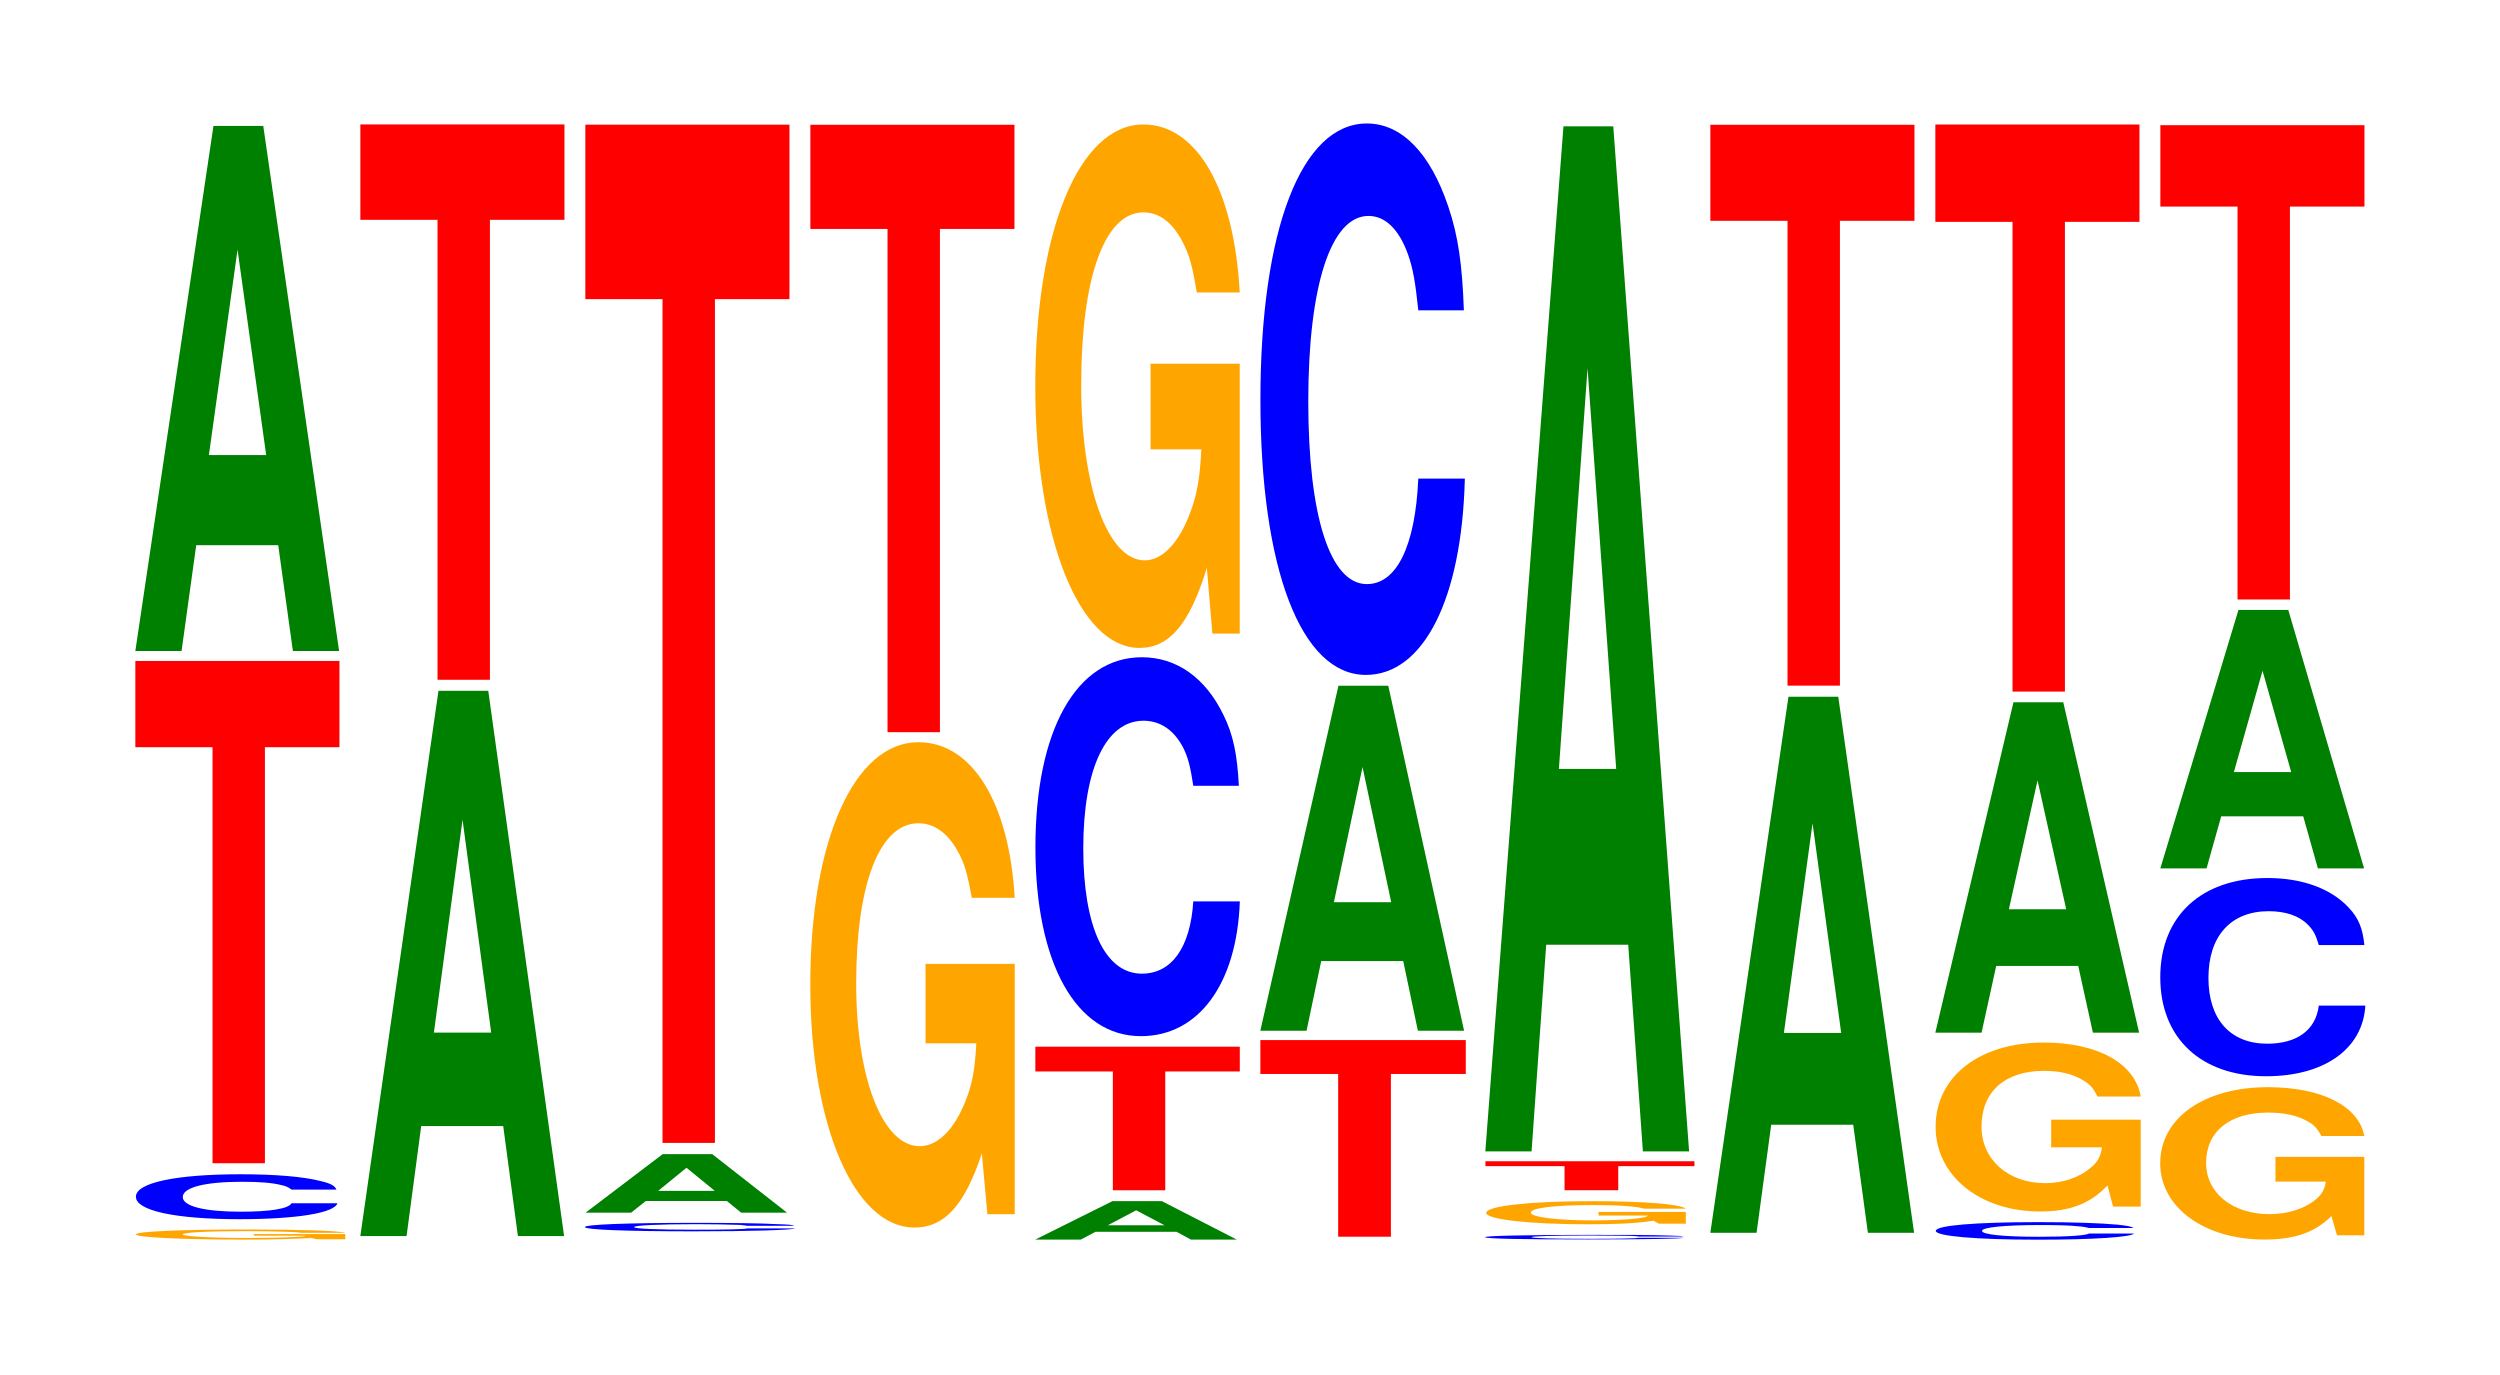 <?xml version="1.0" encoding="UTF-8"?>
<svg xmlns="http://www.w3.org/2000/svg" xmlns:xlink="http://www.w3.org/1999/xlink" width="120pt" height="66pt" viewBox="0 0 120 66" version="1.1">
<defs>
<g>
<symbol overflow="visible" id="glyph0-0">
<path style="stroke:none;" d="M 10.672 -0.25 L 6.281 -0.25 L 6.281 -0.172 L 8.781 -0.172 C 8.719 -0.141 8.562 -0.125 8.234 -0.109 C 7.688 -0.078 6.875 -0.062 6 -0.062 C 4.188 -0.062 2.875 -0.141 2.875 -0.234 C 2.875 -0.328 4.031 -0.391 5.938 -0.391 C 6.719 -0.391 7.375 -0.375 7.875 -0.359 C 8.188 -0.344 8.359 -0.344 8.547 -0.312 L 10.672 -0.312 C 10.391 -0.406 8.562 -0.469 5.922 -0.469 C 2.781 -0.469 0.625 -0.375 0.625 -0.234 C 0.625 -0.094 2.797 0.016 5.75 0.016 C 7.219 0.016 8.203 -0.016 9.047 -0.062 L 9.312 0 L 10.672 0 Z M 10.672 -0.25 "/>
</symbol>
<symbol overflow="visible" id="glyph1-0">
<path style="stroke:none;" d="M 10.297 -1.359 C 10.219 -1.547 10.016 -1.656 9.547 -1.766 C 8.703 -1.984 7.344 -2.094 5.703 -2.094 C 2.594 -2.094 0.672 -1.688 0.672 -1.016 C 0.672 -0.344 2.578 0.062 5.641 0.062 C 8.375 0.062 10.203 -0.234 10.344 -0.703 L 8.141 -0.703 C 8 -0.438 7.109 -0.297 5.703 -0.297 C 3.953 -0.297 2.922 -0.562 2.922 -1 C 2.922 -1.469 4 -1.734 5.781 -1.734 C 6.562 -1.734 7.219 -1.688 7.641 -1.578 C 7.875 -1.531 8 -1.469 8.141 -1.359 Z M 10.297 -1.359 "/>
</symbol>
<symbol overflow="visible" id="glyph2-0">
<path style="stroke:none;" d="M 6.453 -19.969 L 10.031 -19.969 L 10.031 -24.109 L 0.234 -24.109 L 0.234 -19.969 L 3.938 -19.969 L 3.938 0 L 6.453 0 Z M 6.453 -19.969 "/>
</symbol>
<symbol overflow="visible" id="glyph3-0">
<path style="stroke:none;" d="M 7.234 -5.078 L 7.938 0 L 10.156 0 L 6.516 -25.203 L 4.125 -25.203 L 0.375 0 L 2.594 0 L 3.297 -5.078 Z M 6.656 -9.406 L 3.906 -9.406 L 5.281 -19.266 Z M 6.656 -9.406 "/>
</symbol>
<symbol overflow="visible" id="glyph4-0">
<path style="stroke:none;" d="M 7.234 -5.281 L 7.938 0 L 10.156 0 L 6.516 -26.172 L 4.125 -26.172 L 0.375 0 L 2.594 0 L 3.297 -5.281 Z M 6.656 -9.766 L 3.906 -9.766 L 5.281 -19.984 Z M 6.656 -9.766 "/>
</symbol>
<symbol overflow="visible" id="glyph5-0">
<path style="stroke:none;" d="M 6.453 -22.078 L 10.031 -22.078 L 10.031 -26.656 L 0.234 -26.656 L 0.234 -22.078 L 3.938 -22.078 L 3.938 0 L 6.453 0 Z M 6.453 -22.078 "/>
</symbol>
<symbol overflow="visible" id="glyph6-0">
<path style="stroke:none;" d="M 10.734 -0.25 C 10.656 -0.297 10.453 -0.312 9.953 -0.328 C 9.078 -0.375 7.656 -0.391 5.953 -0.391 C 2.703 -0.391 0.688 -0.312 0.688 -0.188 C 0.688 -0.062 2.688 0.016 5.891 0.016 C 8.734 0.016 10.641 -0.047 10.781 -0.125 L 8.484 -0.125 C 8.344 -0.078 7.406 -0.062 5.953 -0.062 C 4.125 -0.062 3.047 -0.109 3.047 -0.188 C 3.047 -0.266 4.172 -0.328 6.031 -0.328 C 6.844 -0.328 7.516 -0.312 7.969 -0.297 C 8.219 -0.297 8.344 -0.266 8.484 -0.25 Z M 10.734 -0.25 "/>
</symbol>
<symbol overflow="visible" id="glyph7-0">
<path style="stroke:none;" d="M 7.156 -0.562 L 7.844 0 L 10.047 0 L 6.453 -2.812 L 4.078 -2.812 L 0.375 0 L 2.562 0 L 3.266 -0.562 Z M 6.578 -1.047 L 3.859 -1.047 L 5.219 -2.156 Z M 6.578 -1.047 "/>
</symbol>
<symbol overflow="visible" id="glyph8-0">
<path style="stroke:none;" d="M 6.453 -40.5 L 10.031 -40.5 L 10.031 -48.875 L 0.234 -48.875 L 0.234 -40.5 L 3.938 -40.5 L 3.938 0 L 6.453 0 Z M 6.453 -40.5 "/>
</symbol>
<symbol overflow="visible" id="glyph9-0">
<path style="stroke:none;" d="M 10.422 -11.953 L 6.141 -11.953 L 6.141 -8.141 L 8.578 -8.141 C 8.516 -6.891 8.375 -6.125 8.047 -5.344 C 7.516 -4 6.719 -3.203 5.859 -3.203 C 4.094 -3.203 2.812 -6.438 2.812 -11.016 C 2.812 -15.797 3.938 -18.703 5.797 -18.703 C 6.562 -18.703 7.203 -18.234 7.688 -17.359 C 8 -16.812 8.156 -16.281 8.359 -15.125 L 10.422 -15.125 C 10.156 -19.703 8.375 -22.594 5.797 -22.594 C 2.719 -22.594 0.609 -17.875 0.609 -10.953 C 0.609 -4.203 2.719 0.703 5.609 0.703 C 7.047 0.703 8.016 -0.359 8.844 -2.859 L 9.109 0.062 L 10.422 0.062 Z M 10.422 -11.953 "/>
</symbol>
<symbol overflow="visible" id="glyph10-0">
<path style="stroke:none;" d="M 6.453 -24.156 L 10.031 -24.156 L 10.031 -29.156 L 0.234 -29.156 L 0.234 -24.156 L 3.938 -24.156 L 3.938 0 L 6.453 0 Z M 6.453 -24.156 "/>
</symbol>
<symbol overflow="visible" id="glyph11-0">
<path style="stroke:none;" d="M 7.156 -0.375 L 7.844 0 L 10.047 0 L 6.453 -1.844 L 4.078 -1.844 L 0.375 0 L 2.562 0 L 3.266 -0.375 Z M 6.578 -0.688 L 3.859 -0.688 L 5.219 -1.406 Z M 6.578 -0.688 "/>
</symbol>
<symbol overflow="visible" id="glyph12-0">
<path style="stroke:none;" d="M 6.469 -5.703 L 10.047 -5.703 L 10.047 -6.891 L 0.234 -6.891 L 0.234 -5.703 L 3.953 -5.703 L 3.953 0 L 6.469 0 Z M 6.469 -5.703 "/>
</symbol>
<symbol overflow="visible" id="glyph13-0">
<path style="stroke:none;" d="M 10.438 -11.469 C 10.359 -12.969 10.172 -13.922 9.688 -14.891 C 8.828 -16.656 7.453 -17.641 5.781 -17.641 C 2.641 -17.641 0.672 -14.141 0.672 -8.516 C 0.672 -2.953 2.625 0.547 5.734 0.547 C 8.5 0.547 10.344 -1.953 10.484 -5.922 L 8.25 -5.922 C 8.109 -3.719 7.219 -2.453 5.781 -2.453 C 4.016 -2.453 2.969 -4.688 2.969 -8.469 C 2.969 -12.297 4.062 -14.594 5.859 -14.594 C 6.656 -14.594 7.312 -14.156 7.75 -13.328 C 8 -12.844 8.109 -12.391 8.25 -11.469 Z M 10.438 -11.469 "/>
</symbol>
<symbol overflow="visible" id="glyph14-0">
<path style="stroke:none;" d="M 10.422 -12.891 L 6.141 -12.891 L 6.141 -8.781 L 8.578 -8.781 C 8.516 -7.438 8.375 -6.609 8.047 -5.75 C 7.516 -4.312 6.719 -3.453 5.859 -3.453 C 4.094 -3.453 2.812 -6.938 2.812 -11.875 C 2.812 -17.031 3.938 -20.156 5.797 -20.156 C 6.562 -20.156 7.203 -19.672 7.688 -18.719 C 8 -18.125 8.156 -17.562 8.359 -16.312 L 10.422 -16.312 C 10.156 -21.25 8.375 -24.375 5.797 -24.375 C 2.719 -24.375 0.609 -19.281 0.609 -11.812 C 0.609 -4.531 2.719 0.75 5.609 0.75 C 7.047 0.75 8.016 -0.391 8.844 -3.094 L 9.109 0.062 L 10.422 0.062 Z M 10.422 -12.891 "/>
</symbol>
<symbol overflow="visible" id="glyph15-0">
<path style="stroke:none;" d="M 6.5 -7.812 L 10.094 -7.812 L 10.094 -9.438 L 0.234 -9.438 L 0.234 -7.812 L 3.969 -7.812 L 3.969 0 L 6.5 0 Z M 6.5 -7.812 "/>
</symbol>
<symbol overflow="visible" id="glyph16-0">
<path style="stroke:none;" d="M 7.234 -3.344 L 7.938 0 L 10.156 0 L 6.516 -16.562 L 4.125 -16.562 L 0.375 0 L 2.594 0 L 3.297 -3.344 Z M 6.656 -6.172 L 3.906 -6.172 L 5.281 -12.656 Z M 6.656 -6.172 "/>
</symbol>
<symbol overflow="visible" id="glyph17-0">
<path style="stroke:none;" d="M 10.438 -16.703 C 10.359 -18.875 10.172 -20.266 9.688 -21.688 C 8.828 -24.25 7.453 -25.672 5.781 -25.672 C 2.641 -25.672 0.672 -20.578 0.672 -12.406 C 0.672 -4.297 2.625 0.797 5.734 0.797 C 8.5 0.797 10.344 -2.844 10.484 -8.625 L 8.25 -8.625 C 8.109 -5.406 7.219 -3.562 5.781 -3.562 C 4.016 -3.562 2.969 -6.828 2.969 -12.328 C 2.969 -17.906 4.062 -21.234 5.859 -21.234 C 6.656 -21.234 7.312 -20.609 7.75 -19.406 C 8 -18.703 8.109 -18.047 8.25 -16.703 Z M 10.438 -16.703 "/>
</symbol>
<symbol overflow="visible" id="glyph18-0">
<path style="stroke:none;" d="M 10.172 -0.141 C 10.094 -0.172 9.891 -0.172 9.438 -0.188 C 8.594 -0.219 7.266 -0.219 5.641 -0.219 C 2.562 -0.219 0.656 -0.172 0.656 -0.109 C 0.656 -0.031 2.547 0 5.578 0 C 8.266 0 10.078 -0.031 10.203 -0.078 L 8.031 -0.078 C 7.906 -0.047 7.016 -0.031 5.641 -0.031 C 3.906 -0.031 2.891 -0.062 2.891 -0.109 C 2.891 -0.156 3.953 -0.188 5.703 -0.188 C 6.484 -0.188 7.125 -0.172 7.547 -0.172 C 7.781 -0.172 7.906 -0.156 8.031 -0.141 Z M 10.172 -0.141 "/>
</symbol>
<symbol overflow="visible" id="glyph19-0">
<path style="stroke:none;" d="M 10.188 -0.562 L 6 -0.562 L 6 -0.391 L 8.375 -0.391 C 8.328 -0.328 8.188 -0.297 7.859 -0.25 C 7.344 -0.188 6.562 -0.156 5.734 -0.156 C 4 -0.156 2.75 -0.312 2.75 -0.531 C 2.75 -0.75 3.859 -0.891 5.672 -0.891 C 6.422 -0.891 7.047 -0.875 7.516 -0.828 C 7.828 -0.797 7.984 -0.781 8.172 -0.719 L 10.188 -0.719 C 9.922 -0.938 8.188 -1.078 5.656 -1.078 C 2.656 -1.078 0.609 -0.844 0.609 -0.516 C 0.609 -0.203 2.672 0.031 5.484 0.031 C 6.891 0.031 7.844 -0.016 8.641 -0.141 L 8.891 0 L 10.188 0 Z M 10.188 -0.562 "/>
</symbol>
<symbol overflow="visible" id="glyph20-0">
<path style="stroke:none;" d="M 6.609 -1.156 L 10.266 -1.156 L 10.266 -1.391 L 0.234 -1.391 L 0.234 -1.156 L 4.031 -1.156 L 4.031 0 L 6.609 0 Z M 6.609 -1.156 "/>
</symbol>
<symbol overflow="visible" id="glyph21-0">
<path style="stroke:none;" d="M 7.234 -9.922 L 7.938 0 L 10.156 0 L 6.516 -49.203 L 4.125 -49.203 L 0.375 0 L 2.594 0 L 3.297 -9.922 Z M 6.656 -18.359 L 3.906 -18.359 L 5.281 -37.594 Z M 6.656 -18.359 "/>
</symbol>
<symbol overflow="visible" id="glyph22-0">
<path style="stroke:none;" d="M 7.234 -5.188 L 7.938 0 L 10.156 0 L 6.516 -25.734 L 4.125 -25.734 L 0.375 0 L 2.594 0 L 3.297 -5.188 Z M 6.656 -9.594 L 3.906 -9.594 L 5.281 -19.656 Z M 6.656 -9.594 "/>
</symbol>
<symbol overflow="visible" id="glyph23-0">
<path style="stroke:none;" d="M 6.453 -22.312 L 10.031 -22.312 L 10.031 -26.922 L 0.234 -26.922 L 0.234 -22.312 L 3.938 -22.312 L 3.938 0 L 6.453 0 Z M 6.453 -22.312 "/>
</symbol>
<symbol overflow="visible" id="glyph24-0">
<path style="stroke:none;" d="M 10.141 -0.531 C 10.062 -0.594 9.859 -0.641 9.406 -0.688 C 8.578 -0.766 7.234 -0.812 5.609 -0.812 C 2.562 -0.812 0.656 -0.656 0.656 -0.391 C 0.656 -0.141 2.547 0.031 5.562 0.031 C 8.25 0.031 10.047 -0.094 10.172 -0.266 L 8.016 -0.266 C 7.875 -0.172 7 -0.109 5.609 -0.109 C 3.891 -0.109 2.875 -0.219 2.875 -0.391 C 2.875 -0.562 3.938 -0.672 5.688 -0.672 C 6.469 -0.672 7.109 -0.656 7.516 -0.609 C 7.75 -0.594 7.875 -0.562 8.016 -0.531 Z M 10.141 -0.531 "/>
</symbol>
<symbol overflow="visible" id="glyph25-0">
<path style="stroke:none;" d="M 10.469 -4.156 L 6.172 -4.156 L 6.172 -2.828 L 8.609 -2.828 C 8.547 -2.391 8.406 -2.125 8.078 -1.859 C 7.547 -1.391 6.734 -1.109 5.891 -1.109 C 4.109 -1.109 2.828 -2.234 2.828 -3.828 C 2.828 -5.5 3.953 -6.5 5.828 -6.5 C 6.594 -6.5 7.234 -6.344 7.734 -6.031 C 8.031 -5.844 8.203 -5.672 8.391 -5.266 L 10.469 -5.266 C 10.203 -6.859 8.406 -7.859 5.812 -7.859 C 2.719 -7.859 0.625 -6.219 0.625 -3.812 C 0.625 -1.469 2.734 0.25 5.641 0.25 C 7.078 0.25 8.047 -0.125 8.875 -1 L 9.141 0.016 L 10.469 0.016 Z M 10.469 -4.156 "/>
</symbol>
<symbol overflow="visible" id="glyph26-0">
<path style="stroke:none;" d="M 7.234 -3.203 L 7.938 0 L 10.156 0 L 6.516 -15.859 L 4.125 -15.859 L 0.375 0 L 2.594 0 L 3.297 -3.203 Z M 6.656 -5.922 L 3.906 -5.922 L 5.281 -12.109 Z M 6.656 -5.922 "/>
</symbol>
<symbol overflow="visible" id="glyph27-0">
<path style="stroke:none;" d="M 6.453 -22.547 L 10.031 -22.547 L 10.031 -27.219 L 0.234 -27.219 L 0.234 -22.547 L 3.938 -22.547 L 3.938 0 L 6.453 0 Z M 6.453 -22.547 "/>
</symbol>
<symbol overflow="visible" id="glyph28-0">
<path style="stroke:none;" d="M 10.406 -3.75 L 6.141 -3.75 L 6.141 -2.562 L 8.562 -2.562 C 8.5 -2.172 8.359 -1.922 8.031 -1.672 C 7.516 -1.25 6.703 -1 5.859 -1 C 4.078 -1 2.812 -2.016 2.812 -3.453 C 2.812 -4.969 3.938 -5.875 5.797 -5.875 C 6.562 -5.875 7.203 -5.734 7.688 -5.453 C 8 -5.281 8.156 -5.109 8.344 -4.75 L 10.406 -4.75 C 10.141 -6.188 8.359 -7.094 5.781 -7.094 C 2.703 -7.094 0.609 -5.609 0.609 -3.438 C 0.609 -1.328 2.719 0.219 5.609 0.219 C 7.047 0.219 8.016 -0.109 8.828 -0.906 L 9.094 0.016 L 10.406 0.016 Z M 10.406 -3.75 "/>
</symbol>
<symbol overflow="visible" id="glyph29-0">
<path style="stroke:none;" d="M 10.469 -6.016 C 10.391 -6.797 10.203 -7.297 9.719 -7.812 C 8.859 -8.734 7.484 -9.234 5.812 -9.234 C 2.641 -9.234 0.672 -7.406 0.672 -4.469 C 0.672 -1.547 2.625 0.281 5.75 0.281 C 8.531 0.281 10.391 -1.016 10.516 -3.109 L 8.281 -3.109 C 8.141 -1.938 7.234 -1.281 5.812 -1.281 C 4.031 -1.281 2.984 -2.453 2.984 -4.438 C 2.984 -6.453 4.062 -7.641 5.875 -7.641 C 6.688 -7.641 7.344 -7.422 7.766 -6.984 C 8.016 -6.734 8.141 -6.5 8.281 -6.016 Z M 10.469 -6.016 "/>
</symbol>
<symbol overflow="visible" id="glyph30-0">
<path style="stroke:none;" d="M 7.234 -2.5 L 7.938 0 L 10.156 0 L 6.516 -12.406 L 4.125 -12.406 L 0.375 0 L 2.594 0 L 3.297 -2.5 Z M 6.656 -4.625 L 3.906 -4.625 L 5.281 -9.484 Z M 6.656 -4.625 "/>
</symbol>
<symbol overflow="visible" id="glyph31-0">
<path style="stroke:none;" d="M 6.453 -18.859 L 10.031 -18.859 L 10.031 -22.766 L 0.234 -22.766 L 0.234 -18.859 L 3.938 -18.859 L 3.938 0 L 6.453 0 Z M 6.453 -18.859 "/>
</symbol>
</g>
</defs>
<g id="surface1">
<g style="fill:rgb(100%,64.647%,0%);fill-opacity:1;">
  <use xlink:href="#glyph0-0" x="5.9" y="59.485"/>
</g>
<g style="fill:rgb(0%,0%,100%);fill-opacity:1;">
  <use xlink:href="#glyph1-0" x="5.851" y="58.459"/>
</g>
<g style="fill:rgb(100%,0%,0%);fill-opacity:1;">
  <use xlink:href="#glyph2-0" x="6.263" y="55.835"/>
</g>
<g style="fill:rgb(0%,50.194%,0%);fill-opacity:1;">
  <use xlink:href="#glyph3-0" x="6.121" y="31.249"/>
</g>
<g style="fill:rgb(0%,50.194%,0%);fill-opacity:1;">
  <use xlink:href="#glyph4-0" x="16.921" y="59.332"/>
</g>
<g style="fill:rgb(100%,0%,0%);fill-opacity:1;">
  <use xlink:href="#glyph5-0" x="17.063" y="32.629"/>
</g>
<g style="fill:rgb(0%,0%,100%);fill-opacity:1;">
  <use xlink:href="#glyph6-0" x="27.387" y="59.088"/>
</g>
<g style="fill:rgb(0%,50.194%,0%);fill-opacity:1;">
  <use xlink:href="#glyph7-0" x="27.732" y="58.209"/>
</g>
<g style="fill:rgb(100%,0%,0%);fill-opacity:1;">
  <use xlink:href="#glyph8-0" x="27.863" y="54.859"/>
</g>
<g style="fill:rgb(100%,64.647%,0%);fill-opacity:1;">
  <use xlink:href="#glyph9-0" x="38.285" y="58.22"/>
</g>
<g style="fill:rgb(100%,0%,0%);fill-opacity:1;">
  <use xlink:href="#glyph10-0" x="38.663" y="35.145"/>
</g>
<g style="fill:rgb(0%,50.194%,0%);fill-opacity:1;">
  <use xlink:href="#glyph11-0" x="49.317" y="59.5"/>
</g>
<g style="fill:rgb(100%,0%,0%);fill-opacity:1;">
  <use xlink:href="#glyph12-0" x="49.463" y="57.133"/>
</g>
<g style="fill:rgb(0%,0%,100%);fill-opacity:1;">
  <use xlink:href="#glyph13-0" x="49.028" y="49.189"/>
</g>
<g style="fill:rgb(100%,64.647%,0%);fill-opacity:1;">
  <use xlink:href="#glyph14-0" x="49.085" y="30.35"/>
</g>
<g style="fill:rgb(100%,0%,0%);fill-opacity:1;">
  <use xlink:href="#glyph15-0" x="60.263" y="59.362"/>
</g>
<g style="fill:rgb(0%,50.194%,0%);fill-opacity:1;">
  <use xlink:href="#glyph16-0" x="60.121" y="49.476"/>
</g>
<g style="fill:rgb(0%,0%,100%);fill-opacity:1;">
  <use xlink:href="#glyph17-0" x="59.828" y="31.599"/>
</g>
<g style="fill:rgb(0%,0%,100%);fill-opacity:1;">
  <use xlink:href="#glyph18-0" x="70.628" y="59.493"/>
</g>
<g style="fill:rgb(100%,64.647%,0%);fill-opacity:1;">
  <use xlink:href="#glyph19-0" x="70.73" y="58.735"/>
</g>
<g style="fill:rgb(100%,0%,0%);fill-opacity:1;">
  <use xlink:href="#glyph20-0" x="71.067" y="57.131"/>
</g>
<g style="fill:rgb(0%,50.194%,0%);fill-opacity:1;">
  <use xlink:href="#glyph21-0" x="70.921" y="55.268"/>
</g>
<g style="fill:rgb(0%,50.194%,0%);fill-opacity:1;">
  <use xlink:href="#glyph22-0" x="81.721" y="59.176"/>
</g>
<g style="fill:rgb(100%,0%,0%);fill-opacity:1;">
  <use xlink:href="#glyph23-0" x="81.863" y="32.911"/>
</g>
<g style="fill:rgb(0%,0%,100%);fill-opacity:1;">
  <use xlink:href="#glyph24-0" x="92.262" y="59.474"/>
</g>
<g style="fill:rgb(100%,64.647%,0%);fill-opacity:1;">
  <use xlink:href="#glyph25-0" x="92.285" y="57.901"/>
</g>
<g style="fill:rgb(0%,50.194%,0%);fill-opacity:1;">
  <use xlink:href="#glyph26-0" x="92.521" y="49.567"/>
</g>
<g style="fill:rgb(100%,0%,0%);fill-opacity:1;">
  <use xlink:href="#glyph27-0" x="92.663" y="33.196"/>
</g>
<g style="fill:rgb(100%,64.647%,0%);fill-opacity:1;">
  <use xlink:href="#glyph28-0" x="103.081" y="59.279"/>
</g>
<g style="fill:rgb(0%,0%,100%);fill-opacity:1;">
  <use xlink:href="#glyph29-0" x="103.021" y="51.379"/>
</g>
<g style="fill:rgb(0%,50.194%,0%);fill-opacity:1;">
  <use xlink:href="#glyph30-0" x="103.321" y="41.683"/>
</g>
<g style="fill:rgb(100%,0%,0%);fill-opacity:1;">
  <use xlink:href="#glyph31-0" x="103.463" y="28.775"/>
</g>
</g>
</svg>
